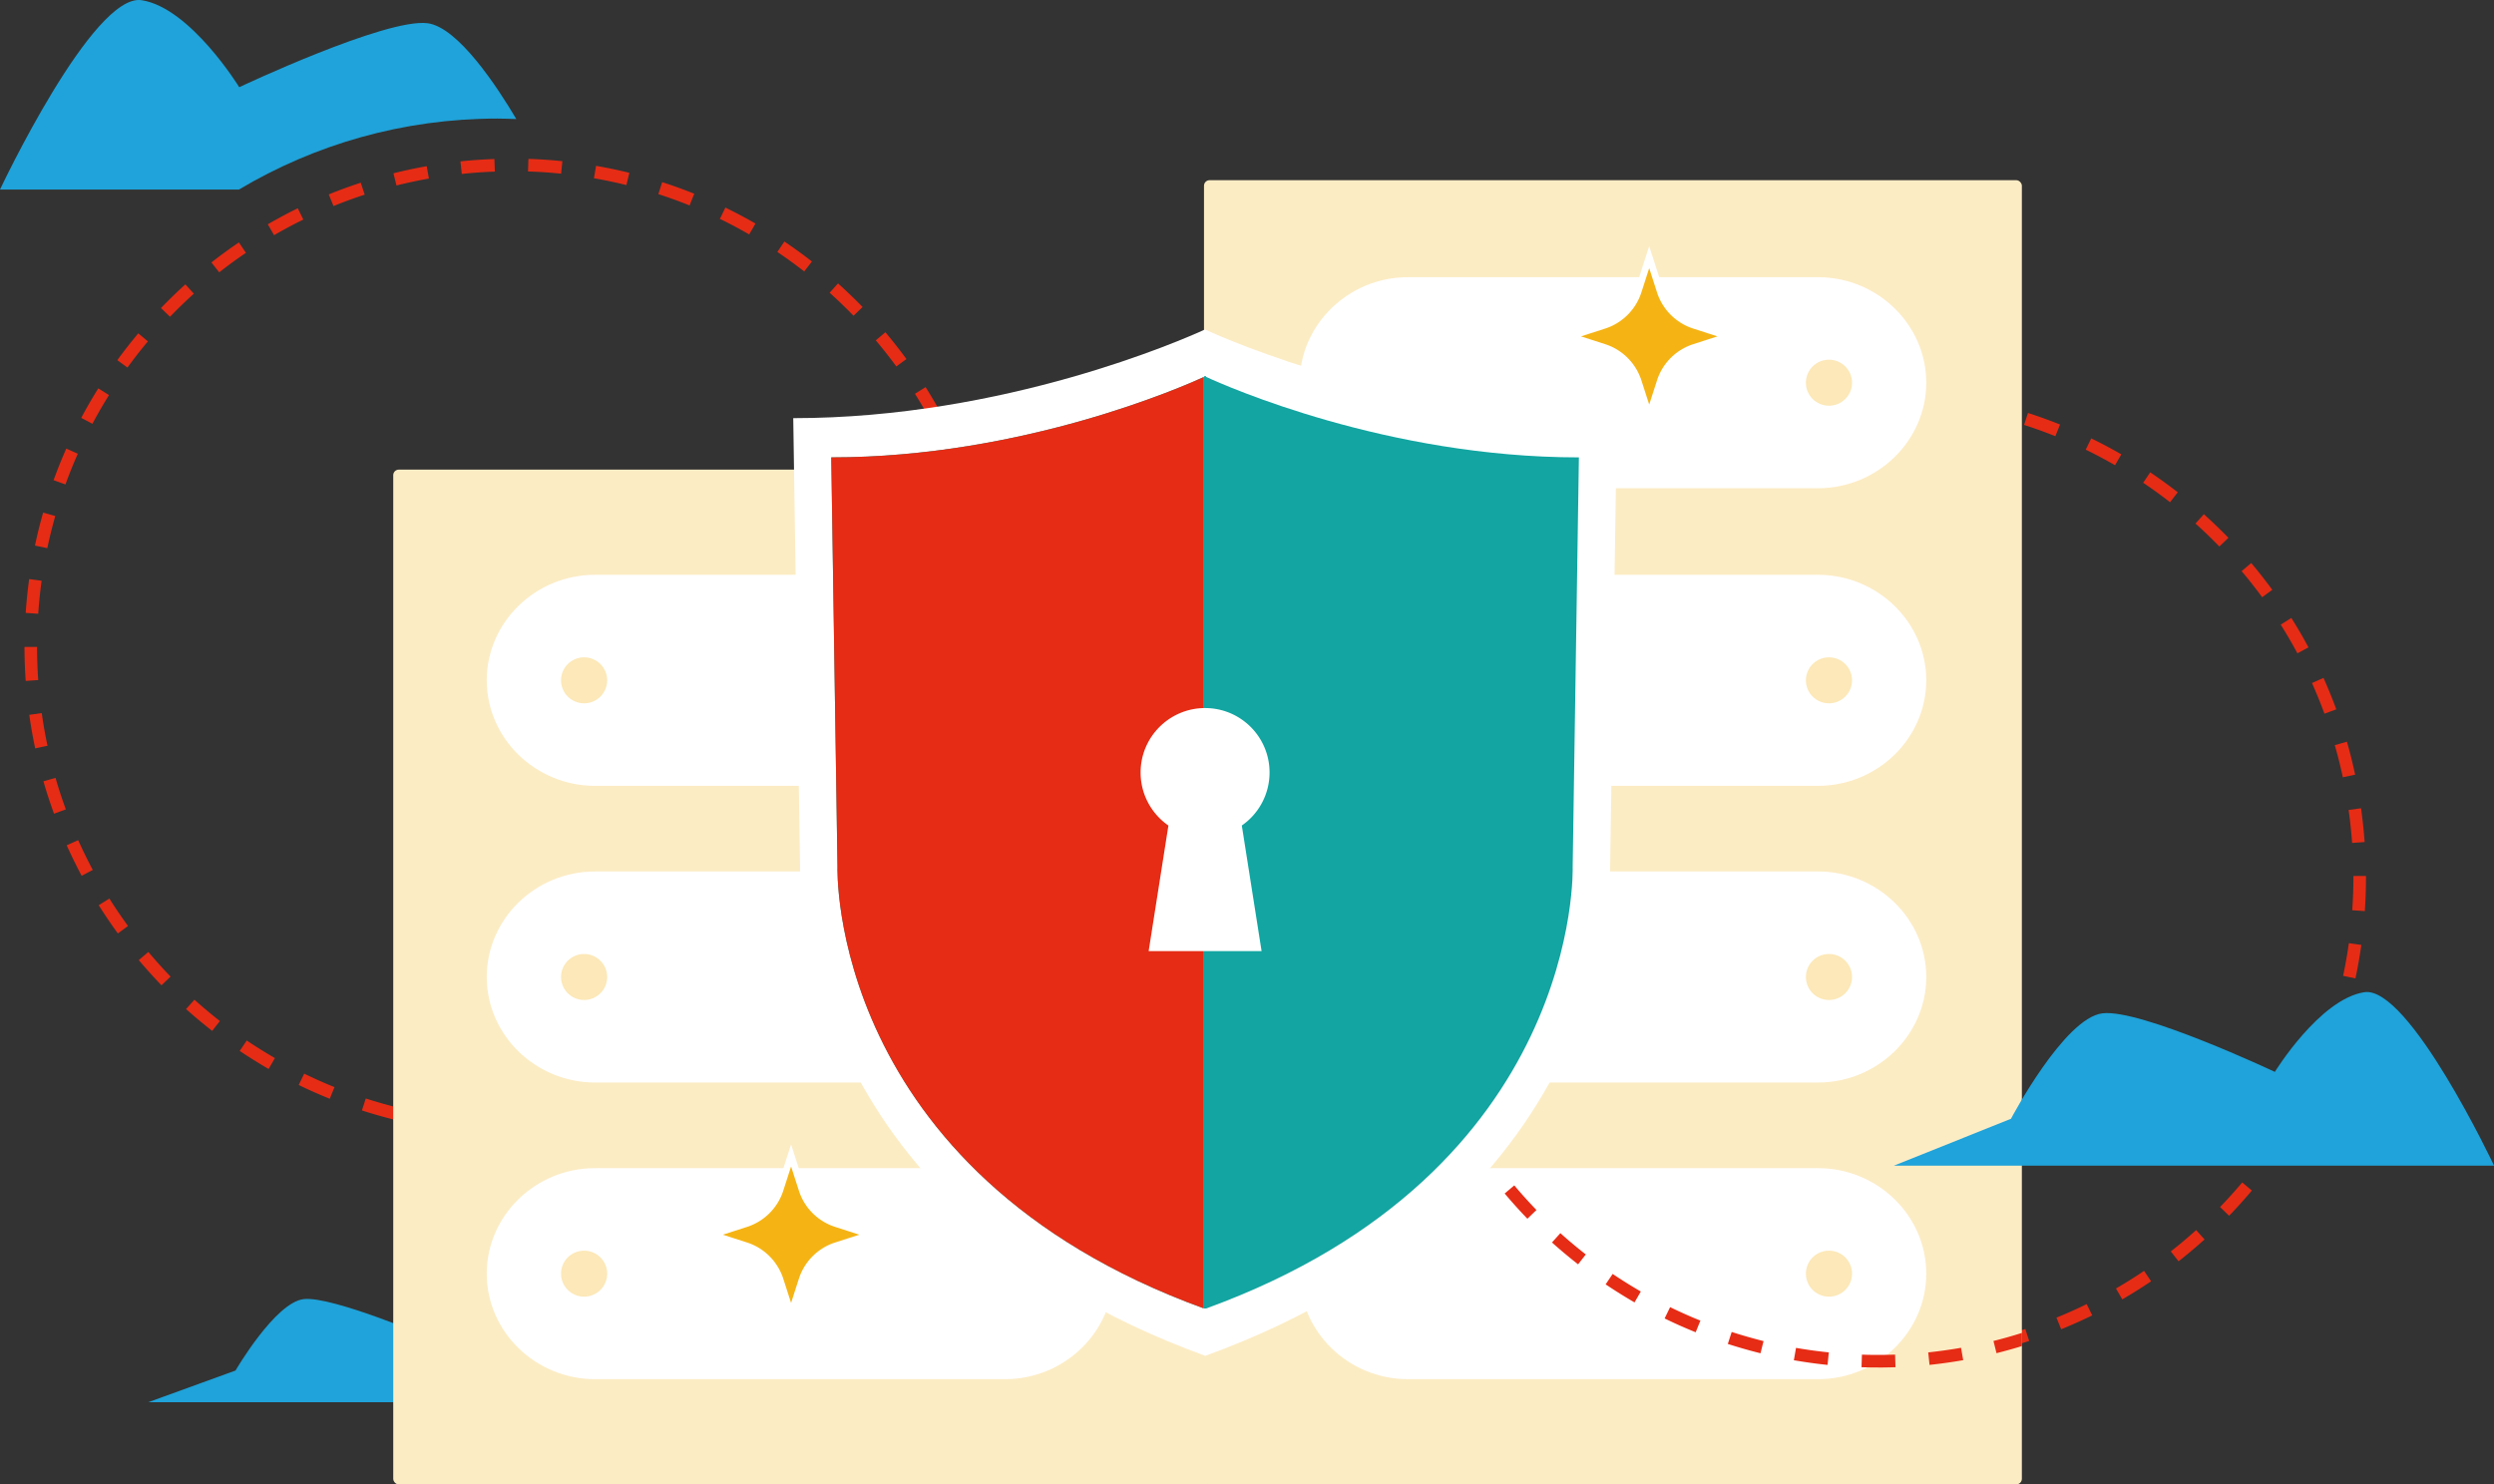 <svg id="_レイヤー_1" xmlns="http://www.w3.org/2000/svg" viewBox="0 0 368.61 219.45"><rect x="0" y="0" width="368.61" height="219.45" fill="#333333" stroke="none"/><defs><clipPath id="clippath"><path class="cls-1" d="M189.9 123.73h108.94v91.52H189.9z"/></clipPath><clipPath id="clippath-1"><path class="cls-1" d="M178.26 193.45c55.7-20.26 54.18-65.33 54.18-65.33l.92-60.5c-28.36 0-52.16-10.54-55.1-11.9v-.14s-.05.03-.15.07c-.1-.05-.15-.07-.15-.07v.14c-2.94 1.35-26.74 11.9-55.1 11.9l.92 60.5s-1.52 45.07 54.18 65.33l.1.05c.05-.02 0 .03.05.01"/></clipPath><style>.cls-1,.cls-2{fill:none}.cls-4{fill:#e62c15}.cls-5,.cls-6{fill:#fff}.cls-7{fill:#fcecc4}.cls-8{fill:#1fa3da}.cls-11,.cls-2{stroke-miterlimit:10}.cls-11{fill:#f5b414;stroke:#fff}.cls-2{stroke:#fcecc4;stroke-width:2px}.cls-12{fill:#fce8b8}.cls-12,.cls-6{fill-rule:evenodd}</style></defs><path class="cls-8" d="M88.1 207.31H21.9l12.91-4.69s5.87-10.09 10.09-10.56c4.23-.47 19.01 5.87 19.01 5.87s4.93-7.28 9.86-7.98c4.93-.7 14.32 17.37 14.32 17.37z"/><path class="cls-4" d="M75.72 167.65c-.83 0-1.65-.01-2.47-.04l.06-1.86c1.63.06 3.28.05 4.9 0l.06 1.86c-.85.03-1.7.04-2.56.05zm-7.49-.38c-1.67-.17-3.35-.41-4.98-.69l.32-1.83c1.59.28 3.23.5 4.85.67l-.19 1.85zm15.07 0l-.19-1.85c1.62-.17 3.25-.4 4.85-.68l.32 1.83c-1.65.29-3.32.52-4.98.7zm-24.97-1.72c-1.62-.4-3.25-.87-4.84-1.38l.57-1.77c1.55.5 3.14.95 4.71 1.35l-.45 1.8zm34.87-.02l-.45-1.8c1.58-.39 3.16-.85 4.71-1.35l.57 1.77c-1.59.52-3.22.98-4.84 1.39zm-44.45-3.08c-1.55-.63-3.1-1.31-4.6-2.05l.81-1.67c1.47.71 2.97 1.39 4.48 1.99l-.7 1.72zm54.01-.03l-.7-1.72a66.18 66.18 0 004.47-2l.82 1.67c-1.5.73-3.04 1.42-4.59 2.05zm-63.06-4.38a78.21 78.21 0 01-4.27-2.67l1.04-1.54c1.35.91 2.75 1.78 4.16 2.6l-.93 1.61zm72.09-.03l-.93-1.61c1.41-.82 2.81-1.69 4.15-2.6l1.04 1.54c-1.38.93-2.81 1.83-4.26 2.67zm-80.43-5.6a78.55 78.55 0 01-3.86-3.23l1.24-1.38c1.21 1.09 2.48 2.15 3.76 3.15l-1.14 1.46zm88.75-.03l-1.15-1.46c1.28-1 2.54-2.06 3.75-3.15l1.24 1.38a74.1 74.1 0 01-3.85 3.24zm-96.23-6.7c-1.16-1.2-2.29-2.46-3.37-3.74l1.42-1.2c1.05 1.25 2.15 2.47 3.28 3.64l-1.34 1.29zm103.7-.03l-1.34-1.29c1.13-1.17 2.24-2.4 3.28-3.64l1.42 1.19a70.182 70.182 0 01-3.37 3.74zm-110.17-7.66a77.86 77.86 0 01-2.82-4.16l1.58-.99c.86 1.38 1.79 2.74 2.75 4.06l-1.5 1.1zm116.64-.04l-1.5-1.09c.96-1.32 1.88-2.68 2.75-4.06l1.58.99c-.89 1.41-1.83 2.82-2.82 4.17zm-121.98-8.47c-.79-1.48-1.53-3-2.21-4.51l1.7-.76c.66 1.48 1.39 2.96 2.15 4.4l-1.64.87zm127.32-.06l-1.64-.87c.76-1.43 1.49-2.92 2.15-4.41l1.7.76c-.68 1.53-1.43 3.05-2.21 4.52zM7.98 120.29c-.57-1.57-1.1-3.18-1.56-4.78l1.79-.51c.45 1.57.96 3.13 1.52 4.66l-1.75.64zm135.51-.08l-1.75-.64a63.26 63.26 0 001.51-4.66l1.79.51c-.46 1.61-.98 3.22-1.55 4.79zM5.2 110.63c-.35-1.63-.64-3.3-.87-4.95l1.84-.26c.23 1.61.51 3.24.85 4.83l-1.82.39zm141.06-.08l-1.82-.38c.34-1.59.62-3.22.85-4.83l1.84.26c-.23 1.66-.52 3.32-.87 4.96zM3.8 100.67c-.12-1.67-.18-3.36-.18-5.03h1.86c0 1.62.06 3.27.17 4.9l-1.85.13zm143.84-.09l-1.85-.13c.11-1.62.17-3.27.17-4.9v-.17h1.86v.17c0 1.67-.06 3.36-.17 5.03zM5.65 90.74l-1.85-.13c.11-1.67.29-3.35.51-5l1.84.25c-.22 1.61-.39 3.25-.5 4.88zm140.13-.25c-.12-1.63-.29-3.27-.52-4.87l1.84-.26c.23 1.65.41 3.33.53 5l-1.85.13zM6.99 81.04l-1.82-.38c.34-1.63.75-3.27 1.21-4.88l1.79.51c-.45 1.57-.84 3.17-1.18 4.76zm137.42-.24c-.34-1.59-.74-3.19-1.19-4.75l1.79-.52c.46 1.6.88 3.25 1.22 4.88l-1.82.39zM9.67 71.62l-1.75-.63c.57-1.58 1.2-3.15 1.88-4.67l1.7.76c-.66 1.49-1.28 3.02-1.83 4.55zm132.02-.23a74.01 74.01 0 00-1.84-4.53l1.7-.76c.68 1.52 1.32 3.09 1.89 4.65l-1.75.64zM13.65 62.65l-1.64-.87c.78-1.48 1.63-2.95 2.52-4.36l1.58.99c-.86 1.38-1.69 2.81-2.45 4.25zm124.04-.2a70.66 70.66 0 00-2.46-4.23l1.57-.99a69.42 69.42 0 012.53 4.35l-1.64.88zM18.84 54.34l-1.5-1.09c.98-1.36 2.03-2.69 3.1-3.97l1.42 1.19a67.841 67.841 0 00-3.02 3.87zm113.63-.17c-.96-1.31-1.98-2.61-3.03-3.85l1.42-1.2c1.08 1.28 2.12 2.61 3.11 3.96l-1.5 1.1zM25.13 46.83l-1.34-1.29c1.16-1.2 2.37-2.38 3.61-3.5l1.25 1.38a70.795 70.795 0 00-3.52 3.41zm101.02-.15a70.806 70.806 0 00-3.53-3.4l1.24-1.38a79.62 79.62 0 013.63 3.49l-1.34 1.29zM32.4 40.26l-1.15-1.46c1.31-1.03 2.68-2.03 4.06-2.96l1.04 1.54c-1.35.91-2.68 1.89-3.96 2.89zm86.46-.13c-1.28-1-2.62-1.97-3.97-2.88l1.04-1.54c1.39.93 2.76 1.93 4.07 2.95l-1.14 1.47zm-78.35-5.36l-.93-1.61c1.45-.84 2.94-1.64 4.43-2.37l.82 1.67c-1.45.71-2.91 1.49-4.32 2.31zm70.22-.11c-1.42-.82-2.87-1.59-4.33-2.3l.81-1.67c1.5.73 2.99 1.52 4.45 2.36l-.93 1.61zm-61.44-4.2l-.7-1.72a72.26 72.26 0 014.73-1.73l.58 1.77c-1.55.5-3.09 1.07-4.6 1.68zm52.62-.09c-1.51-.61-3.06-1.17-4.61-1.67l.57-1.77c1.59.51 3.19 1.09 4.74 1.71l-.69 1.73zM58.6 27.42l-.45-1.8c1.62-.41 3.28-.76 4.92-1.05l.32 1.83c-1.6.28-3.21.63-4.79 1.02zm33.98-.06c-1.58-.39-3.19-.73-4.8-1.01l.32-1.83c1.64.28 3.3.63 4.92 1.03l-.44 1.81zm-24.33-1.65l-.2-1.85c1.66-.18 3.35-.29 5.02-.35l.07 1.86c-1.63.06-3.27.17-4.89.35zm14.68-.03c-1.62-.17-3.26-.28-4.89-.33l.06-1.86c1.67.05 3.36.17 5.02.34l-.19 1.85z"/><rect class="cls-7" x="58.12" y="69.43" width="120.88" height="150.03" rx=".82" ry=".82"/><path class="cls-6" d="M165.55 188.3c0 9.13-7.65 16.6-17.01 16.6H87.95c-9.35 0-17.01-7.47-17.01-16.6s7.65-16.6 17.01-16.6h60.59c9.35 0 17.01 7.47 17.01 16.6z"/><path class="cls-2" d="M165.55 188.3c0 9.13-7.65 16.6-17.01 16.6H87.95c-9.35 0-17.01-7.47-17.01-16.6s7.65-16.6 17.01-16.6h60.59c9.35 0 17.01 7.47 17.01 16.6z"/><path class="cls-12" d="M86.33 184.9c1.88 0 3.41 1.52 3.41 3.4s-1.53 3.4-3.41 3.4-3.41-1.52-3.41-3.4 1.53-3.4 3.41-3.4z"/><path class="cls-6" d="M165.55 144.44c0 9.13-7.65 16.6-17.01 16.6H87.95c-9.35 0-17.01-7.47-17.01-16.6s7.65-16.6 17.01-16.6h60.59c9.35 0 17.01 7.47 17.01 16.6z"/><path class="cls-2" d="M165.55 144.44c0 9.13-7.65 16.6-17.01 16.6H87.95c-9.35 0-17.01-7.47-17.01-16.6s7.65-16.6 17.01-16.6h60.59c9.35 0 17.01 7.47 17.01 16.6z"/><path class="cls-12" d="M86.33 141.04c1.88 0 3.41 1.52 3.41 3.4s-1.53 3.4-3.41 3.4-3.41-1.52-3.41-3.4 1.53-3.4 3.41-3.4z"/><path class="cls-6" d="M165.55 100.58c0 9.13-7.65 16.6-17.01 16.6H87.95c-9.35 0-17.01-7.47-17.01-16.6s7.65-16.6 17.01-16.6h60.59c9.35 0 17.01 7.47 17.01 16.6z"/><path class="cls-2" d="M165.55 100.58c0 9.13-7.65 16.6-17.01 16.6H87.95c-9.35 0-17.01-7.47-17.01-16.6s7.65-16.6 17.01-16.6h60.59c9.35 0 17.01 7.47 17.01 16.6z"/><path class="cls-12" d="M86.33 97.18c1.88 0 3.41 1.52 3.41 3.4s-1.53 3.4-3.41 3.4-3.41-1.52-3.41-3.4 1.53-3.4 3.41-3.4z"/><path class="cls-4" d="M277.6 201.75c-.83 0-1.65-.01-2.47-.04l.06-1.86c1.63.06 3.27.05 4.9 0l.06 1.86c-.85.03-1.7.04-2.56.05zm-7.49-.38c-1.67-.17-3.35-.41-4.98-.69l.32-1.83c1.59.28 3.23.5 4.85.67l-.19 1.85zm15.07 0l-.19-1.85c1.62-.17 3.25-.4 4.85-.68l.32 1.83c-1.65.29-3.32.52-4.98.7zm-24.97-1.72c-1.62-.4-3.25-.87-4.84-1.38l.57-1.77c1.55.5 3.14.95 4.71 1.35l-.45 1.8zm34.87-.02l-.45-1.8c1.58-.39 3.16-.85 4.71-1.35l.57 1.77c-1.59.52-3.22.98-4.84 1.39zm-44.45-3.08c-1.55-.63-3.1-1.31-4.6-2.05l.81-1.67c1.47.71 2.97 1.39 4.48 1.99l-.7 1.72zm54.01-.03l-.7-1.72a66.18 66.18 0 004.47-2l.82 1.67c-1.5.73-3.04 1.42-4.59 2.05zm-63.06-4.39a78.21 78.21 0 01-4.27-2.67l1.04-1.54c1.35.91 2.75 1.78 4.16 2.6l-.93 1.61zm72.09-.03l-.93-1.61c1.41-.82 2.81-1.69 4.15-2.6l1.04 1.54c-1.38.93-2.81 1.83-4.26 2.67zm-80.43-5.6a78.55 78.55 0 01-3.86-3.23l1.24-1.38c1.21 1.09 2.48 2.15 3.76 3.15l-1.14 1.46zm88.75-.03l-1.15-1.46c1.28-1 2.54-2.06 3.75-3.15l1.24 1.38a74.1 74.1 0 01-3.85 3.24zm-96.23-6.7c-1.16-1.2-2.29-2.46-3.37-3.74l1.42-1.2c1.05 1.25 2.15 2.47 3.28 3.64l-1.34 1.29zm103.7-.03l-1.34-1.29c1.13-1.17 2.24-2.4 3.28-3.64l1.42 1.2a70.182 70.182 0 01-3.37 3.74zm-110.17-7.66a77.86 77.86 0 01-2.82-4.16l1.58-.99c.86 1.38 1.79 2.74 2.75 4.06l-1.5 1.1zm116.64-.04l-1.5-1.09c.96-1.32 1.88-2.68 2.75-4.06l1.58.99c-.89 1.41-1.83 2.82-2.82 4.17zm-121.98-8.47c-.79-1.48-1.53-3-2.21-4.51l1.7-.76c.66 1.48 1.39 2.96 2.15 4.4l-1.64.87zm127.32-.05l-1.64-.87c.76-1.43 1.49-2.92 2.15-4.41l1.7.76c-.68 1.53-1.43 3.05-2.21 4.52zm-131.42-9.12c-.57-1.57-1.1-3.18-1.56-4.78l1.79-.51c.45 1.57.96 3.13 1.52 4.66l-1.75.64zm135.51-.08l-1.75-.64a63.26 63.26 0 001.51-4.66l1.79.51c-.46 1.61-.98 3.22-1.55 4.79zm-138.29-9.59c-.35-1.63-.64-3.3-.87-4.95l1.84-.26c.23 1.61.51 3.24.85 4.83l-1.82.39zm141.06-.08l-1.82-.38c.34-1.59.62-3.22.85-4.83l1.84.26c-.23 1.66-.52 3.32-.87 4.96zm-142.46-9.87a70.02 70.02 0 01-.18-5.03h1.86c0 1.63.06 3.28.17 4.9l-1.85.13zm143.84-.08l-1.85-.13c.11-1.62.17-3.27.17-4.9v-.16h1.86v.16c0 1.68-.06 3.37-.17 5.03zm-142-9.84l-1.85-.13c.11-1.67.29-3.35.51-5l1.84.25c-.22 1.61-.39 3.25-.5 4.88zm140.13-.24c-.12-1.63-.29-3.27-.52-4.87l1.84-.26c.23 1.65.41 3.33.53 5l-1.85.13zm-138.79-9.46l-1.82-.38c.34-1.63.75-3.27 1.21-4.88l1.79.51c-.45 1.57-.84 3.17-1.18 4.76zm137.42-.24c-.34-1.59-.74-3.19-1.19-4.75l1.79-.52c.46 1.6.87 3.25 1.22 4.88l-1.82.39zm-134.74-9.18l-1.75-.63c.57-1.58 1.2-3.15 1.88-4.67l1.7.76c-.66 1.49-1.28 3.02-1.83 4.55zm132.02-.23a74.01 74.01 0 00-1.84-4.53l1.7-.76c.68 1.52 1.32 3.09 1.89 4.65l-1.75.64zm-128.04-8.73l-1.64-.87c.79-1.48 1.63-2.95 2.52-4.36l1.58.99c-.86 1.38-1.69 2.81-2.45 4.25zm124.04-.2a70.66 70.66 0 00-2.46-4.23l1.57-.99a69.42 69.42 0 012.53 4.35l-1.64.88zm-118.84-8.12l-1.5-1.09c.98-1.36 2.03-2.69 3.1-3.97l1.42 1.19a67.841 67.841 0 00-3.02 3.87zm113.63-.17c-.96-1.31-1.98-2.61-3.03-3.85l1.42-1.2c1.08 1.28 2.12 2.61 3.11 3.96l-1.5 1.1zM227 80.95l-1.34-1.29c1.16-1.2 2.37-2.38 3.61-3.5l1.25 1.38a70.795 70.795 0 00-3.52 3.41zm101.02-.15a70.806 70.806 0 00-3.53-3.4l1.24-1.38a79.62 79.62 0 013.63 3.49l-1.34 1.29zm-93.75-6.42l-1.15-1.46c1.31-1.03 2.68-2.03 4.06-2.96l1.04 1.54c-1.35.91-2.68 1.89-3.96 2.89zm86.46-.13c-1.28-1-2.62-1.97-3.97-2.88l1.04-1.54c1.39.94 2.76 1.93 4.07 2.95l-1.14 1.47zm-78.35-5.36l-.93-1.61c1.45-.84 2.94-1.64 4.43-2.37l.82 1.67c-1.45.71-2.91 1.49-4.32 2.31zm70.22-.11c-1.42-.82-2.87-1.59-4.33-2.3l.81-1.67c1.5.73 2.99 1.52 4.45 2.36l-.93 1.61zm-61.44-4.2l-.7-1.72a72.26 72.26 0 014.73-1.73l.58 1.77c-1.55.5-3.09 1.07-4.6 1.68zm52.62-.09c-1.52-.61-3.07-1.17-4.62-1.67l.57-1.77c1.58.51 3.18 1.09 4.74 1.71l-.69 1.73zm-43.31-2.95l-.45-1.8c1.62-.41 3.28-.76 4.92-1.05l.32 1.83c-1.6.28-3.21.63-4.79 1.02zm33.98-.06c-1.58-.39-3.19-.73-4.8-1.01l.32-1.83c1.64.28 3.3.63 4.92 1.03l-.44 1.81zm-24.33-1.65l-.2-1.85c1.66-.18 3.35-.29 5.02-.35l.07 1.86c-1.63.06-3.27.17-4.89.35zm14.68-.02c-1.61-.16-3.26-.28-4.89-.33l.06-1.86c1.67.06 3.36.17 5.02.34l-.19 1.85z"/><rect class="cls-7" x="177.95" y="26.64" width="120.88" height="192.81" rx=".82" ry=".82"/><path class="cls-6" d="M191.09 188.3c0 9.13 7.65 16.6 17.01 16.6h60.59c9.35 0 17.01-7.47 17.01-16.6s-7.65-16.6-17.01-16.6H208.1c-9.35 0-17.01 7.47-17.01 16.6z"/><path class="cls-2" d="M191.09 188.3c0 9.13 7.65 16.6 17.01 16.6h60.59c9.35 0 17.01-7.47 17.01-16.6s-7.65-16.6-17.01-16.6H208.1c-9.35 0-17.01 7.47-17.01 16.6z"/><path class="cls-12" d="M273.73 188.3c0 1.88-1.53 3.4-3.41 3.4s-3.41-1.52-3.41-3.4 1.53-3.4 3.41-3.4 3.41 1.52 3.41 3.4z"/><path class="cls-6" d="M191.09 144.44c0 9.13 7.65 16.6 17.01 16.6h60.59c9.35 0 17.01-7.47 17.01-16.6s-7.65-16.6-17.01-16.6H208.1c-9.35 0-17.01 7.47-17.01 16.6z"/><path class="cls-2" d="M191.09 144.44c0 9.13 7.65 16.6 17.01 16.6h60.59c9.35 0 17.01-7.47 17.01-16.6s-7.65-16.6-17.01-16.6H208.1c-9.35 0-17.01 7.47-17.01 16.6z"/><path class="cls-12" d="M273.73 144.44c0 1.88-1.53 3.4-3.41 3.4s-3.41-1.52-3.41-3.4 1.53-3.4 3.41-3.4 3.41 1.52 3.41 3.4z"/><path class="cls-6" d="M191.09 100.58c0 9.13 7.65 16.6 17.01 16.6h60.59c9.35 0 17.01-7.47 17.01-16.6s-7.65-16.6-17.01-16.6H208.1c-9.35 0-17.01 7.47-17.01 16.6z"/><path class="cls-2" d="M191.09 100.58c0 9.13 7.65 16.6 17.01 16.6h60.59c9.35 0 17.01-7.47 17.01-16.6s-7.65-16.6-17.01-16.6H208.1c-9.35 0-17.01 7.47-17.01 16.6z"/><path class="cls-12" d="M273.73 100.58c0 1.88-1.53 3.4-3.41 3.4s-3.41-1.52-3.41-3.4 1.53-3.4 3.41-3.4 3.41 1.52 3.41 3.4z"/><path class="cls-6" d="M191.09 56.58c0 9.13 7.65 16.6 17.01 16.6h60.59c9.35 0 17.01-7.47 17.01-16.6s-7.65-16.6-17.01-16.6H208.1c-9.35 0-17.01 7.47-17.01 16.6z"/><path class="cls-2" d="M191.09 56.58c0 9.13 7.65 16.6 17.01 16.6h60.59c9.35 0 17.01-7.47 17.01-16.6s-7.65-16.6-17.01-16.6H208.1c-9.35 0-17.01 7.47-17.01 16.6z"/><path class="cls-12" d="M273.73 56.58c0 1.88-1.53 3.4-3.41 3.4s-3.41-1.52-3.41-3.4 1.53-3.4 3.41-3.4 3.41 1.52 3.41 3.4z"/><g clip-path="url(#clippath)"><path class="cls-4" d="M277.6 202.17c-.83 0-1.65-.01-2.47-.04l.06-1.86c1.63.06 3.27.05 4.9 0l.06 1.86c-.85.03-1.7.04-2.56.05zm-7.49-.38c-1.67-.17-3.35-.41-4.98-.69l.32-1.83c1.59.28 3.23.5 4.85.67l-.19 1.85zm15.07 0l-.19-1.85c1.62-.17 3.25-.4 4.85-.68l.32 1.83c-1.65.29-3.32.52-4.98.7zm-24.97-1.72c-1.62-.4-3.25-.87-4.84-1.38l.57-1.77c1.55.5 3.14.95 4.71 1.35l-.45 1.8zm34.87-.02l-.45-1.8c1.58-.39 3.16-.85 4.71-1.35l.57 1.77c-1.59.52-3.22.98-4.84 1.39zm-44.45-3.08c-1.55-.63-3.1-1.31-4.6-2.05l.81-1.67c1.47.71 2.97 1.39 4.48 1.99l-.7 1.72zm54.01-.03l-.7-1.72a66.18 66.18 0 004.47-2l.82 1.67c-1.5.73-3.04 1.42-4.59 2.05zm-63.06-4.39a78.21 78.21 0 01-4.27-2.67l1.04-1.54c1.35.91 2.75 1.78 4.16 2.6l-.93 1.61zm72.09-.03l-.93-1.61c1.41-.82 2.81-1.69 4.15-2.6l1.04 1.54c-1.38.93-2.81 1.83-4.26 2.67zm-80.43-5.6a78.55 78.55 0 01-3.86-3.23l1.24-1.38c1.21 1.09 2.48 2.15 3.76 3.15l-1.14 1.46zm88.75-.03l-1.15-1.46c1.28-1 2.54-2.06 3.75-3.15l1.24 1.38a74.1 74.1 0 01-3.85 3.24zm-96.23-6.7c-1.16-1.2-2.29-2.46-3.37-3.74l1.42-1.2c1.05 1.25 2.15 2.47 3.28 3.64l-1.34 1.29zm103.7-.03l-1.34-1.29c1.13-1.17 2.24-2.4 3.28-3.64l1.42 1.2a70.182 70.182 0 01-3.37 3.74zm-110.17-7.66a77.86 77.86 0 01-2.82-4.16l1.58-.99c.86 1.38 1.79 2.74 2.75 4.06l-1.5 1.1zm116.64-.04l-1.5-1.09c.96-1.32 1.88-2.68 2.75-4.06l1.58.99c-.89 1.41-1.83 2.82-2.82 4.17zm-121.98-8.47c-.79-1.48-1.53-3-2.21-4.51l1.7-.76c.66 1.48 1.39 2.96 2.15 4.4l-1.64.87zm127.32-.05l-1.64-.87c.76-1.43 1.49-2.92 2.15-4.41l1.7.76c-.68 1.53-1.43 3.05-2.21 4.52zm-131.42-9.12c-.57-1.57-1.1-3.18-1.56-4.78l1.79-.51c.45 1.57.96 3.13 1.52 4.66l-1.75.64zm135.51-.08l-1.75-.64a63.26 63.26 0 001.51-4.66l1.79.51c-.46 1.61-.98 3.22-1.55 4.79zm-138.29-9.59c-.35-1.63-.64-3.3-.87-4.95l1.84-.26c.23 1.61.51 3.24.85 4.83l-1.82.39zm141.06-.08l-1.82-.38c.34-1.59.62-3.22.85-4.83l1.84.26c-.23 1.66-.52 3.32-.87 4.96zm-142.46-9.87a70.02 70.02 0 01-.18-5.03h1.86c0 1.63.06 3.28.17 4.9l-1.85.13zm143.84-.08l-1.85-.13c.11-1.62.17-3.27.17-4.9v-.16h1.86v.16c0 1.68-.06 3.37-.17 5.03zm-142-9.84l-1.85-.13c.11-1.67.29-3.35.51-5l1.84.25c-.22 1.61-.39 3.25-.5 4.88zm140.13-.24c-.12-1.63-.29-3.27-.52-4.87l1.84-.26c.23 1.65.41 3.33.53 5l-1.85.13zm-138.79-9.46l-1.82-.38c.34-1.63.75-3.27 1.21-4.88l1.79.51c-.45 1.57-.84 3.17-1.18 4.76zm137.42-.24c-.34-1.59-.74-3.19-1.19-4.75l1.79-.52c.46 1.6.87 3.25 1.22 4.88l-1.82.39zm-134.74-9.18l-1.75-.63c.57-1.58 1.2-3.15 1.88-4.67l1.7.76c-.66 1.49-1.28 3.02-1.83 4.55zm132.02-.23a74.01 74.01 0 00-1.84-4.53l1.7-.76c.68 1.52 1.32 3.09 1.89 4.65l-1.75.64zM215.51 97.2l-1.64-.87c.79-1.48 1.63-2.95 2.52-4.36l1.58.99c-.86 1.38-1.69 2.81-2.45 4.25zm124.04-.2a70.66 70.66 0 00-2.46-4.23l1.57-.99a69.42 69.42 0 012.53 4.35l-1.64.88zm-118.84-8.12l-1.5-1.09c.98-1.36 2.03-2.69 3.1-3.97l1.42 1.19a67.841 67.841 0 00-3.02 3.87zm113.63-.17c-.96-1.31-1.98-2.61-3.03-3.85l1.42-1.2c1.08 1.28 2.12 2.61 3.11 3.96l-1.5 1.1zM227 81.37l-1.34-1.29c1.16-1.2 2.37-2.38 3.61-3.5l1.25 1.38a70.795 70.795 0 00-3.52 3.41zm101.02-.15a70.806 70.806 0 00-3.53-3.4l1.24-1.38a79.62 79.62 0 013.63 3.49l-1.34 1.29zm-93.75-6.42l-1.15-1.46c1.31-1.03 2.68-2.03 4.06-2.96l1.04 1.54c-1.35.91-2.68 1.89-3.96 2.89zm86.46-.13c-1.28-1-2.62-1.97-3.97-2.88l1.04-1.54c1.39.94 2.76 1.93 4.07 2.95l-1.14 1.47zm-78.35-5.36l-.93-1.61c1.45-.84 2.94-1.64 4.43-2.37l.82 1.67c-1.45.71-2.91 1.49-4.32 2.31zm70.22-.11c-1.42-.82-2.87-1.59-4.33-2.3l.81-1.67c1.5.73 2.99 1.52 4.45 2.36l-.93 1.61zM251.16 65l-.7-1.72a72.26 72.26 0 014.73-1.73l.58 1.77c-1.55.5-3.09 1.07-4.6 1.68zm52.62-.09c-1.52-.61-3.07-1.17-4.62-1.67l.57-1.77c1.58.51 3.18 1.09 4.74 1.71l-.69 1.73zm-43.31-2.95l-.45-1.8c1.62-.41 3.28-.76 4.92-1.05l.32 1.83c-1.6.28-3.21.63-4.79 1.02zm33.98-.06c-1.58-.39-3.19-.73-4.8-1.01l.32-1.83c1.64.28 3.3.63 4.92 1.03l-.44 1.81zm-24.33-1.65l-.2-1.85c1.66-.18 3.35-.29 5.02-.35l.07 1.86c-1.63.06-3.27.17-4.89.35zm14.68-.02c-1.61-.16-3.26-.28-4.89-.33l.06-1.86c1.67.06 3.36.17 5.02.34l-.19 1.85z"/></g><path class="cls-8" d="M368.61 172.33h-88.69l17.3-6.93s7.86-14.9 13.52-15.59 25.48 8.66 25.48 8.66 6.6-10.74 13.21-11.78c6.6-1.04 19.19 25.64 19.19 25.64z"/><path id="c" class="cls-11" d="M118.55 189.2l-1.63 5.05-1.63-5.05a7.792 7.792 0 00-5.03-5.03l-5.05-1.63 5.05-1.63a7.792 7.792 0 005.03-5.03l1.63-5.05 1.63 5.05a7.792 7.792 0 005.03 5.03l5.05 1.63-5.05 1.63a7.792 7.792 0 00-5.03 5.03z"/><path id="c-2" class="cls-11" d="M245.38 56.39l-1.63 5.05-1.63-5.05a7.792 7.792 0 00-5.03-5.03l-5.05-1.63 5.05-1.63a7.792 7.792 0 005.03-5.03l1.63-5.05 1.63 5.05a7.792 7.792 0 005.03 5.03l5.05 1.63-5.05 1.63a7.792 7.792 0 00-5.03 5.03z"/><path class="cls-5" d="M238.98 61.82c-31.25 0-57.66-11.62-60.89-13.11-3.24 1.49-29.6 13.11-60.85 13.11l1.01 66.66s-1.48 49.66 59.89 71.97c61.37-22.32 59.83-71.97 59.83-71.97l1.01-66.66z"/><path d="M178.26 193.45c55.7-20.26 54.18-65.33 54.18-65.33l.92-60.5c-28.36 0-52.16-10.54-55.1-11.9v-.14s-.05.03-.15.07c-.1-.05-.15-.07-.15-.07v.14c-2.94 1.35-26.74 11.9-55.1 11.9l.92 60.5s-1.52 45.07 54.18 65.33" fill="#12a5a1"/><g clip-path="url(#clippath-1)"><path class="cls-4" d="M107.08 53.78h70.74v141.58h-70.74z"/></g><path class="cls-5" d="M183.53 122.05a9.528 9.528 0 004.11-7.84c0-5.27-4.27-9.53-9.53-9.53s-9.53 4.27-9.53 9.53c0 3.25 1.63 6.12 4.11 7.84l-2.92 18.56h16.69l-2.92-18.56z"/><path class="cls-8" d="M73.51 17.53c.94 0 1.87.04 2.8.07-2.78-4.7-8.61-13.61-13.14-14.17-6.18-.76-27.81 9.46-27.81 9.46S28.15 1.16 20.94.03C13.73-1.1 0 28.02 0 28.02h35.32c11.18-6.66 24.23-10.49 38.19-10.49z"/></svg>